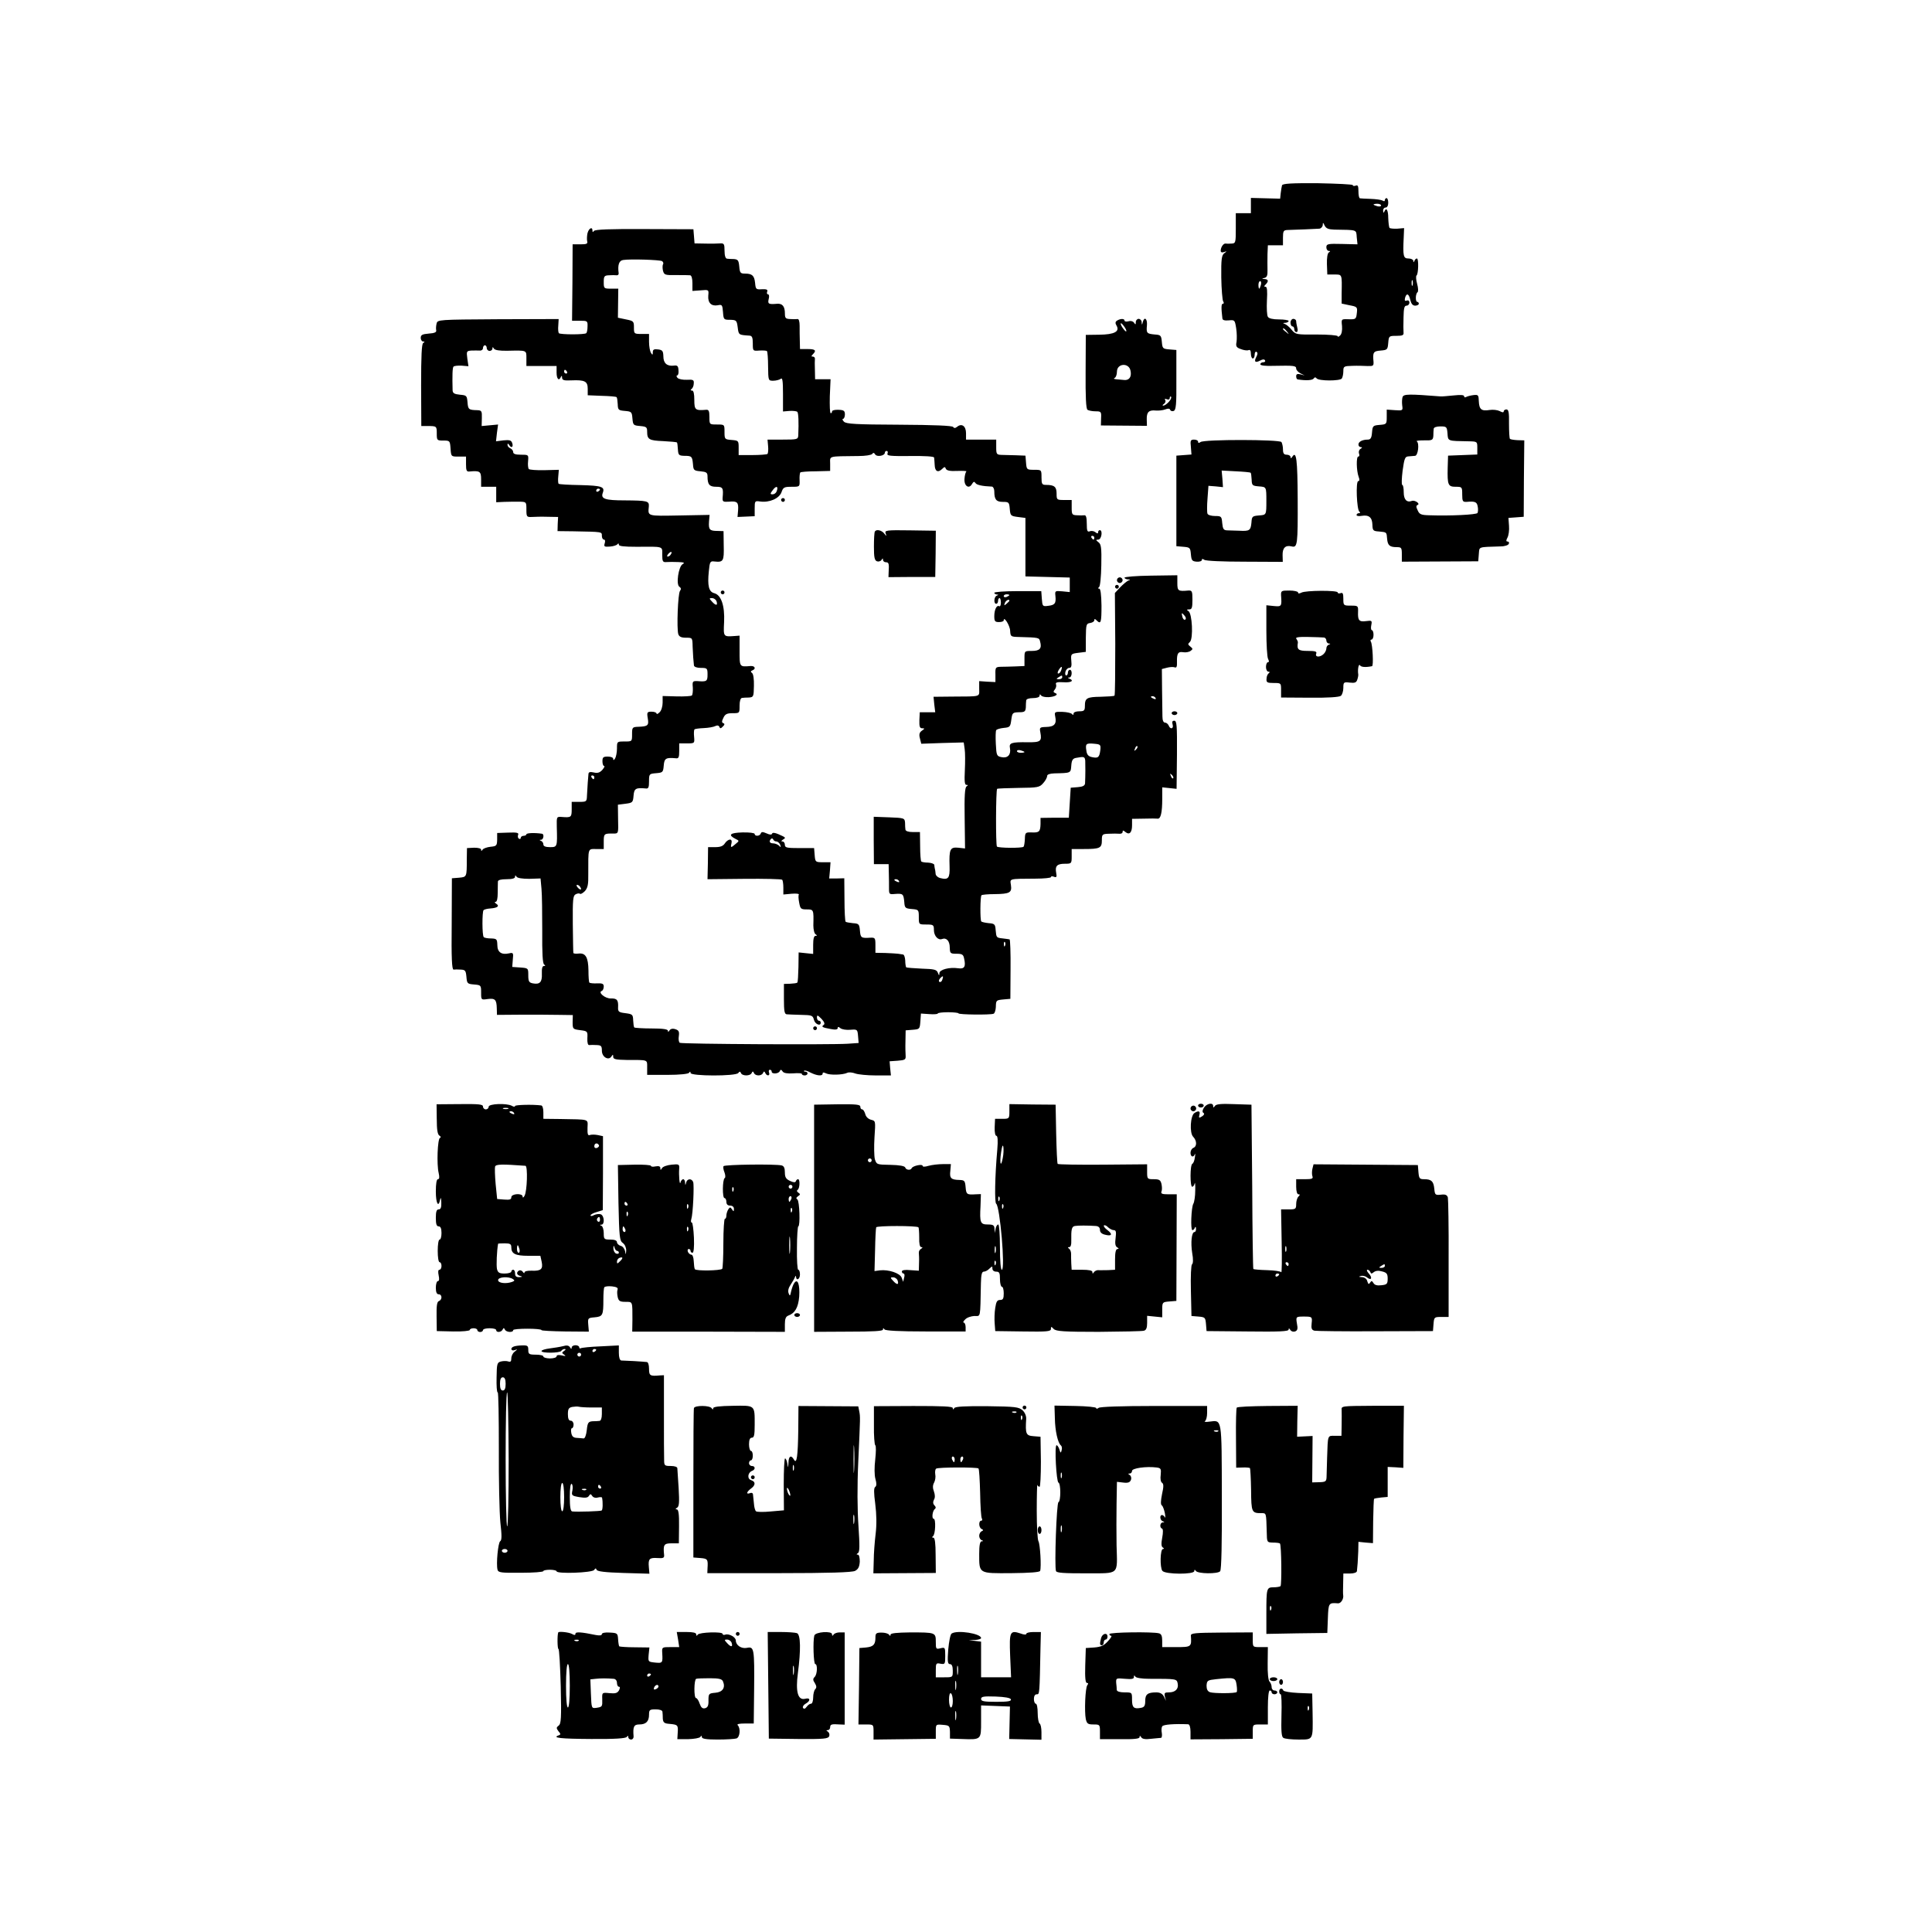<?xml version="1.0" encoding="UTF-8" standalone="yes"?>
<svg version="1.0" xmlns="http://www.w3.org/2000/svg" width="1024" height="1024" viewBox="0 0 1024 1024" preserveAspectRatio="xMidYMid meet">
  <g transform="translate(0,1024) scale(0.1,-0.1)" fill="#000000" stroke="none">
    <path d="M6795 9258 c-2 -7 -5 -26 -7 -42 l-3 -29 -77 2 -78 2 0 -40 0 -41
-40 0 -40 0 0 -80 c0 -76 -1 -80 -22 -81 -13 -1 -27 -1 -32 0 -11 2 -26 -19
-26 -38 0 -8 6 -11 18 -7 16 6 16 5 0 -7 -13 -11 -16 -31 -15 -127 1 -63 6
-121 10 -127 5 -7 4 -13 -2 -13 -8 0 -9 -20 -2 -78 1 -9 12 -12 34 -10 31 3
32 2 39 -42 4 -25 4 -57 2 -72 -5 -23 -1 -30 22 -38 15 -6 33 -9 41 -6 9 4 13
-3 13 -19 0 -14 5 -25 10 -25 6 0 10 9 10 21 0 11 5 17 10 14 7 -4 6 -13 -1
-26 -14 -26 -6 -34 20 -20 13 7 22 8 26 1 3 -5 -1 -10 -9 -10 -9 0 -16 -5 -16
-11 0 -6 27 -10 73 -8 103 2 117 1 117 -14 0 -8 10 -19 23 -26 l22 -11 -22 6
c-17 4 -23 1 -23 -10 0 -9 3 -16 8 -17 45 -7 78 -5 85 5 5 7 9 8 15 1 10 -15
125 -15 134 -1 4 6 8 23 8 39 0 25 3 27 48 28 26 1 62 0 80 -1 30 -1 33 1 32
22 -5 51 -1 57 38 60 35 3 37 5 40 41 3 36 4 37 43 37 32 0 40 3 38 18 -1 9
-1 45 0 80 1 48 4 62 16 62 8 0 15 7 15 16 0 10 -6 14 -14 11 -10 -4 -12 0 -9
14 8 28 20 23 28 -11 5 -21 13 -30 26 -30 10 0 19 5 19 10 0 6 -4 10 -8 10
-11 0 -10 43 1 51 5 3 4 24 -2 45 -6 21 -7 41 -3 44 10 7 12 90 2 90 -5 0 -11
-6 -13 -12 -4 -10 -6 -10 -6 0 -1 6 -12 12 -26 12 -27 0 -30 12 -25 113 l2 48
-36 -3 c-19 -1 -38 1 -41 4 -3 3 -6 26 -7 52 0 44 -11 60 -21 34 -3 -8 -6 -6
-6 5 -1 9 5 17 13 17 8 0 14 10 14 25 0 14 -4 25 -9 25 -5 0 -9 -5 -9 -11 0
-6 -5 -7 -12 -2 -7 4 -35 8 -63 9 -27 1 -53 2 -57 3 -5 1 -8 17 -8 37 0 28 -3
35 -15 30 -8 -3 -15 -2 -15 3 0 4 -83 8 -185 10 -143 1 -186 -2 -190 -11z
m525 -107 c0 -5 -9 -7 -20 -4 -11 3 -20 7 -20 9 0 2 9 4 20 4 11 0 20 -4 20
-9z m-247 -128 c122 -2 115 1 118 -40 l4 -38 -82 2 c-76 2 -83 0 -83 -18 0
-10 6 -19 13 -19 9 0 9 -2 0 -8 -7 -4 -11 -29 -10 -62 l2 -55 38 0 c41 0 40 4
38 -102 l0 -52 42 -9 c39 -7 42 -10 39 -37 -4 -38 -5 -38 -47 -37 -36 1 -36 1
-32 -36 2 -23 -2 -43 -10 -50 -7 -7 -13 -9 -13 -4 0 5 -50 9 -111 9 -108 -1
-112 0 -133 25 -11 14 -28 28 -36 31 -12 4 -11 6 3 6 9 1 17 5 17 10 0 4 -23
8 -51 8 -32 0 -54 5 -59 14 -5 7 -7 46 -5 86 3 51 1 73 -7 73 -9 0 -9 3 0 12
17 17 15 28 -5 29 -17 1 -17 2 -1 6 13 3 17 14 16 41 -1 20 0 58 0 85 l2 47
40 0 40 0 0 40 c0 35 3 40 23 41 49 1 153 6 170 7 9 1 17 10 18 20 0 14 2 14
10 -4 8 -15 20 -20 52 -21z m414 -295 c-3 -7 -5 -2 -5 12 0 14 2 19 5 13 2 -7
2 -19 0 -25z m-804 2 c-3 -11 -7 -20 -9 -20 -2 0 -4 9 -4 20 0 11 4 20 9 20 5
0 7 -9 4 -20z m138 -247 c13 -16 12 -17 -3 -4 -10 7 -18 15 -18 17 0 8 8 3 21
-13z"/>
    <path d="M6840 8530 c0 -11 5 -20 10 -20 6 0 10 -7 10 -15 0 -8 5 -15 11 -15
7 0 9 9 5 23 -3 12 -6 28 -6 35 0 6 -7 12 -15 12 -8 0 -15 -9 -15 -20z"/>
    <path d="M3114 9005 c-3 -14 -4 -33 -2 -43 4 -14 -2 -17 -36 -17 l-41 0 -1
-202 -2 -203 42 0 c39 0 41 -1 40 -30 0 -17 -3 -33 -7 -36 -8 -8 -136 -8 -145
0 -3 4 -5 22 -3 41 l2 34 -321 -1 c-317 -2 -321 -2 -326 -23 -3 -12 -4 -28 -2
-36 2 -10 -9 -15 -39 -17 -35 -3 -43 -7 -43 -23 0 -10 6 -19 13 -19 9 0 9 -2
0 -8 -8 -5 -11 -68 -11 -224 l1 -216 31 0 c50 0 51 0 51 -39 0 -37 1 -38 35
-38 34 0 35 -1 38 -42 3 -43 3 -43 43 -43 l39 0 0 -41 c0 -32 3 -40 18 -38 55
5 62 1 62 -41 l0 -40 40 0 40 0 0 -41 0 -41 43 2 c23 1 59 1 80 1 37 -1 37 -1
37 -42 0 -38 2 -40 28 -39 15 1 52 2 83 1 l57 -1 -2 -37 -1 -38 85 -1 c154 -3
150 -2 150 -24 0 -11 5 -20 11 -20 6 0 8 -8 4 -20 -5 -17 -2 -19 27 -17 18 1
36 7 40 12 5 6 8 6 8 -2 0 -8 28 -11 93 -11 147 1 137 4 137 -42 0 -36 3 -41
23 -39 12 1 40 1 62 0 31 -1 36 -4 23 -11 -22 -13 -36 -109 -17 -120 9 -6 10
-13 3 -22 -11 -14 -18 -199 -9 -229 5 -14 16 -19 41 -19 34 0 34 0 35 -47 2
-46 4 -74 7 -100 1 -8 17 -13 37 -13 33 0 35 -2 35 -35 0 -36 -4 -39 -53 -35
-26 1 -28 -1 -25 -34 1 -19 -1 -38 -5 -42 -4 -4 -40 -6 -81 -5 l-74 2 0 -35
c0 -20 -7 -43 -16 -51 -9 -9 -16 -12 -16 -7 0 5 -12 10 -26 10 -24 0 -26 -3
-21 -34 7 -39 1 -44 -48 -46 -34 -1 -35 -3 -35 -40 0 -38 0 -38 -40 -38 -40 0
-40 0 -40 -37 0 -21 -5 -45 -10 -53 -6 -10 -10 -11 -10 -2 0 7 -12 12 -29 12
-24 0 -28 -4 -28 -25 0 -14 4 -25 9 -25 5 0 0 -9 -10 -21 -14 -15 -26 -18 -46
-13 -18 4 -26 2 -27 -7 -2 -17 -6 -74 -8 -116 -1 -32 -3 -33 -41 -33 l-40 0 0
-40 c0 -42 -3 -44 -53 -40 -27 2 -27 1 -26 -52 3 -107 3 -108 -36 -108 -24 0
-35 5 -35 14 0 8 -6 17 -12 19 -10 4 -10 6 0 6 13 1 17 30 5 32 -40 6 -83 4
-83 -3 0 -4 -7 -8 -15 -8 -8 0 -15 -5 -15 -11 0 -5 -4 -8 -10 -4 -5 3 -7 12
-4 20 5 11 -5 14 -53 12 l-58 -2 0 -35 c-1 -32 -3 -35 -35 -38 -19 -2 -38 -9
-42 -15 -6 -9 -8 -9 -8 0 0 6 -15 10 -37 10 l-38 -2 -1 -60 c0 -94 0 -93 -41
-97 l-38 -3 -1 -243 c-2 -177 1 -242 10 -241 6 1 23 1 38 0 24 -1 27 -6 30
-38 3 -36 5 -38 41 -41 36 -3 37 -4 37 -43 0 -39 0 -39 35 -34 39 5 47 -3 48
-50 l1 -34 130 1 c72 0 163 0 201 -1 l71 -1 -1 -37 c0 -37 1 -38 40 -43 39 -5
40 -6 38 -43 -1 -24 3 -37 10 -36 7 1 24 1 40 0 23 -1 27 -5 27 -30 0 -34 36
-54 51 -30 7 11 9 11 9 -2 0 -13 13 -16 73 -17 114 0 107 3 107 -40 l0 -39
108 0 c65 0 110 5 114 11 5 8 8 7 8 -1 0 -17 241 -18 253 0 7 9 10 9 14 0 6
-17 50 -17 57 0 5 10 7 10 12 0 7 -17 41 -17 48 0 5 10 7 10 12 0 8 -18 27
-16 20 2 -3 8 -1 15 4 15 6 0 10 -4 10 -10 0 -14 37 -12 43 3 4 9 8 9 15 -2 6
-9 25 -12 56 -10 25 2 46 1 46 -3 0 -5 7 -8 15 -8 8 0 15 5 15 10 0 6 -5 10
-12 10 -6 0 -9 2 -6 5 3 3 18 -1 34 -10 34 -17 64 -20 64 -5 0 7 6 7 18 1 19
-10 88 -9 113 3 8 4 28 2 43 -4 15 -5 63 -10 107 -10 l81 0 -4 38 -3 37 43 3
c38 3 43 6 42 25 -1 12 -2 48 -1 79 l1 57 38 3 c36 3 37 4 40 44 l3 42 45 -3
c24 -2 44 0 44 3 0 4 25 7 55 7 30 0 55 -3 55 -6 0 -7 169 -9 186 -2 6 2 11
18 12 35 1 37 1 37 43 41 l34 3 1 157 c1 86 -2 158 -5 158 -3 1 -19 3 -35 5
-36 4 -35 4 -39 45 -2 30 -6 34 -36 36 -19 2 -37 6 -40 9 -7 7 -6 133 1 139 3
3 34 6 70 6 80 1 92 8 86 48 -5 35 -14 33 130 34 45 0 82 4 82 8 0 5 7 6 16 2
14 -5 16 -1 12 20 -7 37 4 49 46 49 35 0 36 1 36 39 l0 39 64 0 c86 0 96 5 96
46 0 32 2 34 38 35 20 1 45 1 55 0 9 -1 17 3 17 10 0 9 3 9 15 -1 21 -17 35
-3 35 36 l0 34 63 1 c34 1 67 1 73 0 16 -2 24 33 24 105 l0 61 38 -4 38 -4 2
181 c1 156 -1 180 -14 180 -11 0 -13 -6 -9 -20 7 -23 -13 -28 -21 -5 -4 8 -12
15 -19 15 -9 0 -14 12 -14 33 0 17 -1 81 -2 142 l-1 109 27 7 c15 4 33 5 41 2
10 -4 13 4 12 29 -1 45 6 56 34 51 13 -2 30 1 38 7 13 9 13 12 -1 23 -14 11
-14 14 -2 25 18 18 12 150 -8 163 -11 7 -10 9 4 9 14 0 17 9 17 51 0 46 -2 50
-22 49 -54 -5 -58 -2 -58 40 l0 41 -140 -2 c-77 -1 -140 -6 -140 -11 0 -4 8
-8 18 -9 14 0 14 -2 2 -6 -8 -4 -28 -20 -43 -36 l-28 -30 2 -269 c0 -148 -1
-272 -4 -275 -3 -3 -36 -5 -74 -6 -73 -1 -83 -7 -83 -49 0 -24 -4 -28 -30 -28
-17 0 -30 -5 -30 -12 0 -8 -3 -9 -8 -3 -4 6 -27 11 -51 12 -42 1 -43 0 -38
-26 8 -38 -5 -53 -48 -54 -35 -1 -36 -3 -31 -29 9 -47 1 -53 -67 -52 -87 1
-100 -3 -94 -32 6 -34 -12 -54 -45 -47 -25 5 -27 9 -30 70 -2 36 -1 69 2 73 3
5 21 10 40 12 33 3 35 6 40 43 5 37 7 39 40 40 30 0 35 3 37 25 0 14 1 31 2
38 1 7 15 12 36 12 21 0 35 5 35 13 0 8 2 9 8 1 4 -6 22 -10 40 -9 35 2 55 15
34 22 -10 4 -10 8 -1 19 6 7 9 20 6 27 -4 10 6 13 39 11 41 -3 59 8 32 19 -10
4 -10 6 0 6 14 1 17 41 2 41 -5 0 -10 -7 -10 -15 0 -8 -4 -15 -9 -15 -5 0 -7
9 -4 20 3 11 12 20 20 20 11 0 14 10 11 38 -3 36 -2 37 37 42 l40 5 0 75 c1
70 2 75 23 78 12 2 22 8 22 15 0 8 3 8 12 -1 23 -23 26 -12 26 78 -1 59 -5 90
-12 90 -7 0 -8 3 -1 8 6 4 11 56 12 116 2 93 -1 112 -15 122 -15 12 -15 13 -1
14 17 0 25 50 8 50 -5 0 -9 -5 -9 -11 0 -8 -4 -8 -14 0 -7 6 -21 9 -30 5 -13
-5 -16 2 -16 40 0 32 -4 46 -12 45 -7 -1 -25 -1 -40 0 -26 1 -28 4 -28 41 l0
40 -40 0 c-39 0 -40 1 -40 34 0 36 -12 46 -56 46 -21 0 -24 4 -24 40 0 40 0
40 -39 40 -39 0 -40 1 -43 38 l-3 37 -50 2 c-27 1 -62 2 -77 2 -26 1 -28 4
-28 41 l0 40 -80 0 -80 0 0 34 c0 38 -23 54 -47 34 -10 -8 -17 -8 -21 -1 -5 7
-101 11 -286 12 -230 1 -281 4 -293 16 -8 8 -10 15 -5 15 5 0 10 11 10 23 0
20 -6 24 -34 25 -19 1 -34 -3 -34 -8 0 -6 -3 -10 -7 -10 -5 0 -6 40 -5 90 l4
90 -41 0 -41 0 -1 48 c-1 26 -1 53 0 60 1 6 -4 12 -11 12 -9 0 -9 3 0 12 21
21 13 28 -28 28 l-40 0 -1 43 c-1 23 -1 59 -1 80 0 23 -4 37 -11 36 -7 -1 -24
-1 -39 0 -24 1 -28 5 -28 29 0 38 -13 54 -41 52 -46 -4 -51 -1 -45 25 4 14 2
25 -3 25 -6 0 -8 6 -5 14 4 11 -2 14 -28 13 -31 -2 -33 0 -36 33 -4 39 -15 50
-54 50 -24 0 -27 4 -30 38 -3 32 -7 37 -28 39 -14 0 -31 1 -37 2 -8 1 -13 16
-13 42 0 36 -3 40 -22 39 -13 -1 -49 -2 -80 -1 l-57 1 -3 38 -3 37 -260 1
c-182 1 -262 -2 -267 -10 -6 -8 -8 -7 -8 2 0 22 -19 13 -26 -13z m395 -149 c6
-4 9 -12 5 -17 -3 -6 -3 -21 0 -34 6 -22 11 -24 69 -23 34 0 68 0 75 -1 7 -1
12 -16 12 -42 l0 -41 43 3 c44 4 44 4 41 -28 -3 -38 16 -57 50 -51 23 5 25 2
28 -36 3 -40 4 -41 38 -41 33 -1 35 -3 40 -40 5 -41 5 -40 63 -44 13 -1 17
-10 17 -41 0 -40 0 -41 35 -38 19 1 37 0 40 -3 3 -3 6 -40 6 -81 1 -75 1 -76
27 -76 15 0 33 5 40 10 9 8 12 -9 12 -81 l0 -92 35 3 c19 1 37 -1 41 -5 6 -6
8 -55 5 -124 -1 -22 -5 -23 -82 -23 l-81 0 3 -34 c2 -19 0 -38 -3 -42 -4 -3
-40 -6 -80 -6 l-73 0 0 39 c0 37 -1 38 -37 41 -37 3 -38 4 -38 43 0 39 0 39
-40 39 -40 0 -40 0 -40 40 0 32 -4 39 -17 38 -58 -5 -63 -1 -63 52 0 33 -4 50
-12 50 -9 0 -9 3 -3 8 6 4 12 17 12 29 2 19 -3 22 -36 20 -21 -1 -43 3 -50 10
-6 7 -7 13 -2 13 5 0 9 12 7 28 -1 22 -6 27 -25 24 -36 -4 -55 13 -55 49 -1
29 -5 34 -28 37 -22 3 -28 -1 -28 -15 0 -15 -2 -16 -10 -3 -5 8 -10 34 -10 58
l0 42 -40 0 c-39 0 -40 1 -40 34 0 33 -2 35 -42 43 l-43 9 1 77 1 77 -38 0
c-38 0 -39 1 -39 35 0 31 3 35 28 36 15 1 33 1 40 0 7 -1 12 4 11 11 -6 44 2
67 24 70 37 6 194 1 206 -6z m-929 -461 c0 -8 7 -15 15 -15 8 0 15 6 15 13 0
9 2 9 8 -1 6 -8 30 -12 73 -11 103 2 99 4 99 -41 l0 -40 80 0 80 0 0 -35 c0
-34 13 -47 23 -22 4 7 6 6 6 -5 1 -13 10 -16 50 -14 71 3 86 -5 86 -45 l0 -34
74 -3 c41 -1 77 -4 79 -7 3 -3 5 -19 6 -37 1 -31 4 -33 38 -36 35 -3 37 -5 40
-40 3 -35 5 -37 41 -40 33 -3 37 -6 37 -30 0 -41 10 -47 85 -50 38 -2 71 -5
73 -7 2 -2 4 -18 5 -37 2 -30 5 -33 34 -34 40 0 42 -3 46 -45 2 -31 5 -34 40
-37 31 -3 37 -7 37 -27 0 -43 10 -55 46 -55 35 0 39 -6 34 -58 -1 -21 2 -23
34 -21 44 4 51 -3 48 -46 l-3 -35 46 2 45 2 0 41 c0 40 1 41 29 37 49 -7 101
16 113 49 9 26 14 29 54 29 43 0 43 0 42 35 -1 19 1 38 4 41 3 3 40 6 82 6
l76 2 0 38 c0 43 -15 39 150 41 36 0 68 5 73 11 5 8 10 7 16 -3 9 -14 51 -7
51 10 0 5 4 9 10 9 5 0 7 -6 4 -14 -5 -12 14 -14 120 -13 78 1 126 -2 127 -8
1 -5 2 -23 3 -39 1 -34 17 -43 39 -22 13 13 16 13 20 2 4 -10 22 -14 61 -12
31 1 52 0 48 -3 -4 -3 -9 -21 -10 -39 -3 -38 24 -56 40 -27 8 13 12 14 18 5 6
-10 35 -17 88 -19 6 -1 12 -12 12 -25 0 -43 10 -56 45 -56 32 0 34 -2 37 -37
3 -36 5 -38 43 -43 l40 -5 0 -155 0 -155 118 -3 117 -3 0 -38 0 -39 -40 4
c-38 3 -39 3 -36 -25 4 -39 -3 -48 -39 -52 -29 -4 -30 -2 -33 37 l-3 41 -125
0 c-68 0 -124 -4 -124 -9 0 -4 6 -8 13 -9 10 0 10 -2 0 -6 -15 -6 -17 -43 -3
-43 6 0 10 7 10 15 0 8 3 15 8 15 4 0 7 -11 7 -24 0 -13 -4 -22 -9 -19 -13 8
-26 -18 -26 -53 0 -27 4 -31 25 -31 14 0 25 4 25 9 0 25 33 -27 34 -55 2 -31
3 -32 46 -33 108 -3 108 -3 113 -25 10 -36 -2 -49 -44 -49 -39 0 -39 0 -39
-40 l0 -40 -47 -2 c-27 -1 -61 -2 -78 -2 -28 -1 -30 -3 -29 -41 l0 -40 -43 2
-43 3 0 -40 c0 -45 14 -41 -144 -42 l-98 -1 4 -41 5 -41 -41 0 -41 0 -2 -42
c-1 -34 2 -43 15 -43 14 0 14 -2 -2 -13 -13 -9 -16 -20 -10 -41 l7 -28 112 4
113 3 5 -35 c3 -19 3 -70 1 -112 -3 -58 -1 -78 8 -78 10 0 10 -2 1 -8 -9 -6
-12 -52 -10 -168 l2 -161 -36 4 c-43 4 -49 -7 -46 -99 2 -62 -6 -73 -49 -62
-13 3 -25 14 -25 23 -1 9 -2 21 -4 26 -1 6 -3 15 -3 21 -1 6 -16 11 -33 12
-17 0 -33 3 -36 6 -3 3 -6 39 -6 80 l-1 76 -38 0 c-23 0 -38 5 -39 13 -1 6 -2
23 -2 37 -2 24 -5 25 -84 28 l-82 3 0 -125 1 -126 39 0 39 0 1 -47 c1 -27 1
-63 1 -81 0 -32 1 -33 33 -30 41 3 44 0 48 -43 2 -31 5 -34 40 -37 36 -3 37
-4 37 -43 0 -39 0 -39 40 -39 37 0 40 -2 40 -29 0 -31 22 -56 43 -48 23 9 41
-10 41 -45 1 -31 3 -33 36 -33 29 0 36 -4 40 -25 10 -43 2 -57 -31 -52 -47 7
-99 -7 -100 -26 0 -14 -2 -14 -8 2 -6 17 -19 20 -85 22 -43 2 -80 5 -83 7 -2
3 -5 19 -5 36 -1 17 -6 32 -12 32 -6 1 -18 3 -26 4 -8 1 -39 3 -67 4 l-53 1 0
41 c0 38 -2 40 -27 39 -48 -3 -52 -1 -55 37 -3 35 -6 38 -37 40 -19 2 -37 5
-39 8 -3 3 -6 56 -6 118 l-1 112 -40 -1 -40 0 4 43 3 43 -40 0 c-40 0 -41 1
-44 38 l-3 37 -78 0 c-67 0 -77 2 -77 18 0 9 -6 17 -12 17 -9 0 -8 3 2 10 17
10 16 11 -25 29 -19 8 -31 9 -33 2 -2 -6 -12 -6 -29 2 -21 9 -27 9 -31 -1 -4
-14 -32 -16 -32 -2 0 5 -28 9 -65 8 -66 -2 -78 -13 -37 -34 21 -10 21 -11 1
-27 -25 -22 -28 -21 -22 3 3 13 0 20 -8 20 -8 0 -20 -9 -27 -20 -9 -14 -23
-20 -51 -20 l-38 0 -1 -85 -2 -85 195 2 c107 1 198 -1 201 -5 3 -3 6 -22 6
-42 l0 -36 44 4 c24 2 41 0 38 -5 -3 -4 -2 -23 2 -43 6 -32 9 -35 40 -35 37 0
37 -1 35 -85 0 -21 5 -43 12 -47 9 -6 9 -8 0 -8 -9 0 -13 -16 -13 -48 l0 -48
-39 4 -38 4 -1 -77 c-1 -43 -3 -80 -6 -83 -3 -3 -20 -5 -38 -6 l-33 -1 0 -80
c0 -64 3 -80 15 -81 8 -1 43 -2 76 -3 57 -1 62 -3 68 -26 6 -24 36 -36 36 -15
0 6 -4 10 -10 10 -5 0 -10 8 -10 17 0 15 4 13 24 -7 15 -16 19 -27 12 -32 -15
-10 -7 -14 37 -22 25 -5 37 -3 37 5 0 8 4 8 15 -1 8 -6 31 -10 52 -8 37 3 38
2 41 -34 l3 -36 -58 -4 c-89 -6 -879 -2 -890 5 -5 3 -8 19 -5 36 3 23 0 30
-18 36 -15 5 -26 2 -31 -6 -6 -9 -9 -10 -9 -2 0 8 -27 12 -86 12 -48 0 -89 3
-92 5 -3 3 -5 20 -6 38 -1 31 -4 33 -41 38 -35 4 -40 8 -39 30 2 39 -5 49 -38
48 -31 -1 -71 33 -48 40 5 2 10 12 10 23 0 15 -7 18 -35 17 -19 -1 -38 1 -41
4 -3 3 -5 32 -5 64 -1 70 -15 94 -52 90 -15 -2 -27 0 -28 3 -1 3 -2 73 -3 154
-1 129 1 150 15 157 9 5 19 6 23 3 3 -4 15 3 26 14 15 17 19 35 18 89 0 143
-3 134 42 134 l40 0 0 40 c0 41 2 43 51 42 27 0 27 0 25 76 l-1 77 40 5 c38 5
40 7 43 43 3 38 12 43 65 38 14 -2 17 6 17 38 0 39 1 40 38 43 35 3 37 5 40
41 3 38 12 43 65 38 14 -2 17 6 17 38 l0 41 41 0 c40 0 41 0 38 34 -2 19 -1
37 2 40 2 3 25 6 49 7 25 1 53 6 62 11 10 5 18 3 21 -5 3 -9 8 -9 18 2 10 9
11 15 3 18 -9 3 -9 10 0 28 9 20 19 25 49 25 37 0 37 0 37 40 0 25 5 40 13 41
6 1 23 2 37 2 24 2 25 5 26 62 1 34 -3 64 -10 68 -8 6 -8 10 2 14 21 8 13 25
-10 23 -59 -5 -58 -6 -58 81 l0 80 -27 -2 c-59 -4 -59 -5 -55 74 4 86 -15 143
-52 153 -29 7 -37 39 -29 116 5 51 7 55 30 52 47 -5 51 2 49 84 l-1 77 -32 1
c-42 0 -48 7 -45 50 l3 35 -161 -3 c-172 -3 -166 -5 -161 48 2 29 -7 31 -128
32 -104 0 -128 8 -116 40 12 32 -5 38 -118 41 -61 1 -114 4 -116 7 -3 3 -4 21
-2 39 l3 35 -76 -2 c-42 -1 -79 2 -83 6 -4 4 -6 23 -4 42 3 34 2 34 -38 34
-28 0 -41 4 -41 14 0 8 -7 16 -15 20 -8 3 -15 11 -15 18 0 9 3 9 10 -2 11 -18
23 -8 14 14 -5 13 -15 15 -46 12 l-39 -5 5 45 6 44 -43 -4 -44 -4 1 42 c1 37
-1 41 -24 42 -46 1 -49 4 -52 42 -3 35 -5 37 -40 40 -30 3 -38 8 -39 23 -2 77
-1 121 5 126 4 4 23 6 43 5 l36 -3 -6 41 c-5 38 -4 40 21 42 15 0 35 1 45 0 9
-1 17 5 17 13 0 8 5 15 10 15 6 0 10 -7 10 -15z m425 -125 c3 -5 1 -10 -4 -10
-6 0 -11 5 -11 10 0 6 2 10 4 10 3 0 8 -4 11 -10z m1111 -635 c-3 -8 -12 -15
-21 -15 -14 0 -14 3 2 24 18 24 30 18 19 -9z m-936 11 c0 -3 -4 -8 -10 -11 -5
-3 -10 -1 -10 4 0 6 5 11 10 11 6 0 10 -2 10 -4z m2620 -256 c0 -5 -2 -10 -4
-10 -3 0 -8 5 -11 10 -3 6 -1 10 4 10 6 0 11 -4 11 -10z m-2245 -89 c-3 -6
-11 -11 -16 -11 -5 0 -4 6 3 14 14 16 24 13 13 -3z m1795 -215 c0 -2 -7 -6
-15 -10 -8 -3 -15 -1 -15 4 0 6 7 10 15 10 8 0 15 -2 15 -4z m-1553 -31 c9
-25 -2 -27 -22 -5 -17 18 -17 20 -1 20 9 0 19 -7 23 -15z m1553 1 c0 -2 -7 -9
-15 -16 -13 -11 -14 -10 -9 4 5 14 24 23 24 12z m929 -80 c7 -8 8 -17 3 -20
-6 -3 -12 3 -15 14 -6 24 -4 25 12 6z m-655 -290 c-3 -9 -10 -16 -15 -16 -5 0
-4 9 3 20 14 22 21 20 12 -4z m6 -36 c0 -5 -8 -10 -17 -10 -15 0 -16 2 -3 10
19 12 20 12 20 0z m495 -110 c3 -6 -1 -7 -9 -4 -18 7 -21 14 -7 14 6 0 13 -4
16 -10z m-293 -275 c-5 -39 -11 -45 -44 -38 -19 4 -27 12 -30 34 -6 37 -2 41
42 37 32 -3 35 -5 32 -33z m189 2 c-10 -9 -11 -8 -5 6 3 10 9 15 12 12 3 -3 0
-11 -7 -18z m-591 -13 c0 -2 -9 -4 -20 -4 -11 0 -20 4 -20 9 0 5 9 7 20 4 11
-3 20 -7 20 -9z m322 -46 c1 -21 1 -78 -1 -120 -1 -12 -12 -18 -38 -20 l-38
-3 -5 -79 -5 -80 -75 0 -75 -1 0 -32 c-1 -41 -7 -47 -48 -45 -32 1 -34 -1 -35
-35 -1 -20 -4 -38 -7 -41 -8 -8 -133 -7 -141 1 -7 7 -6 298 1 306 2 2 53 4
114 5 102 1 111 3 130 25 12 13 21 30 21 38 0 8 13 13 38 14 89 2 87 1 90 41
2 29 8 38 25 41 42 8 47 7 49 -15z m466 -93 c-3 -3 -9 2 -12 12 -6 14 -5 15 5
6 7 -7 10 -15 7 -18z m-3068 5 c0 -5 -2 -10 -4 -10 -3 0 -8 5 -11 10 -3 6 -1
10 4 10 6 0 11 -4 11 -10z m965 -340 c7 0 16 -8 20 -17 5 -15 4 -16 -6 -5 -7
6 -21 12 -31 12 -19 0 -24 11 -11 24 4 4 9 2 11 -3 2 -6 10 -11 17 -11z
m-1310 -198 l60 2 5 -55 c3 -31 4 -132 4 -225 -1 -115 2 -171 10 -176 8 -6 7
-8 -1 -8 -9 0 -12 -14 -11 -41 2 -45 -11 -58 -48 -51 -20 4 -24 10 -24 43 0
37 0 38 -42 41 l-43 3 3 39 c4 36 2 38 -20 33 -40 -9 -62 6 -62 44 -1 31 -3
34 -33 35 -18 0 -35 3 -39 7 -9 8 -9 135 -1 143 4 4 20 8 37 9 38 3 49 13 30
25 -9 6 -10 10 -3 10 7 0 11 18 11 48 0 26 1 53 1 60 1 8 17 12 46 12 29 0 45
4 45 13 0 9 2 9 8 0 5 -7 30 -11 67 -11z m1960 -12 c3 -6 -1 -7 -9 -4 -18 7
-21 14 -7 14 6 0 13 -4 16 -10z m-1690 -31 c11 -16 1 -19 -13 -3 -7 8 -8 14
-3 14 5 0 13 -5 16 -11z m2252 -311 c-3 -8 -6 -5 -6 6 -1 11 2 17 5 13 3 -3 4
-12 1 -19z m-333 -182 c-3 -9 -10 -13 -15 -10 -5 3 -3 11 4 19 15 16 19 13 11
-9z"/>
    <path d="M4140 7590 c0 -5 5 -10 10 -10 6 0 10 5 10 10 0 6 -4 10 -10 10 -5 0
-10 -4 -10 -10z"/>
    <path d="M4637 7423 c-3 -5 -5 -40 -5 -80 0 -56 3 -73 16 -78 8 -3 19 0 24 7
6 10 8 10 8 1 0 -7 7 -13 15 -13 16 0 18 -8 15 -52 l-1 -27 124 1 124 0 2 123
1 122 -136 2 c-127 2 -136 0 -130 -16 6 -17 5 -17 -8 0 -14 17 -41 23 -49 10z"/>
    <path d="M3820 7100 c0 -5 5 -10 10 -10 6 0 10 5 10 10 0 6 -4 10 -10 10 -5 0
-10 -4 -10 -10z"/>
    <path d="M4310 4790 c0 -5 5 -10 10 -10 6 0 10 5 10 10 0 6 -4 10 -10 10 -5 0
-10 -4 -10 -10z"/>
    <path d="M5921 8541 c-10 -6 -11 -14 -3 -27 18 -31 -11 -47 -91 -48 l-72 -1
-1 -195 c-1 -132 2 -197 10 -202 6 -4 25 -8 42 -8 30 0 32 -2 30 -37 l-1 -38
122 -1 122 -1 -1 34 c-1 39 11 51 49 47 14 -1 36 1 49 6 15 6 24 5 26 -2 3 -7
11 -9 19 -6 12 5 15 34 14 164 l0 159 -37 3 c-35 3 -37 5 -40 40 -3 34 -6 37
-37 39 -43 4 -46 7 -42 49 3 35 -14 48 -22 17 -4 -17 -5 -17 -6 0 0 9 -8 17
-16 17 -8 0 -15 -8 -15 -17 0 -14 -2 -15 -9 -4 -5 8 -18 12 -30 8 -12 -3 -21
-1 -21 4 0 11 -21 11 -39 0z m49 -55 c0 -6 -7 -1 -15 10 -8 10 -15 23 -15 28
0 6 7 1 15 -10 8 -10 15 -23 15 -28z m22 -211 c7 -32 -7 -52 -34 -49 -13 1
-32 3 -43 4 -11 1 -14 4 -7 7 6 2 12 17 12 33 0 45 64 49 72 5z m203 -165
c-10 -11 -23 -20 -29 -20 -6 0 -5 4 3 9 7 5 11 14 7 20 -5 7 -1 9 8 5 10 -4
16 -1 16 7 0 7 3 9 7 6 3 -4 -2 -16 -12 -27z"/>
    <path d="M7434 8136 c-3 -9 -4 -29 -2 -45 4 -27 3 -28 -39 -25 l-43 3 0 -39
c0 -38 -1 -39 -37 -42 -36 -3 -38 -5 -41 -40 -2 -29 -8 -38 -22 -38 -29 0 -50
-11 -50 -26 0 -8 6 -14 13 -14 8 0 8 -3 -2 -9 -8 -5 -11 -16 -8 -25 4 -9 2
-16 -4 -16 -11 0 -10 -74 2 -107 6 -15 5 -23 -2 -23 -14 0 -8 -152 6 -162 6
-5 5 -8 -2 -8 -7 0 -13 -4 -13 -10 0 -5 12 -7 28 -4 37 6 55 -8 56 -47 1 -31
4 -34 35 -36 42 -4 40 -3 43 -39 3 -34 13 -44 51 -44 25 0 27 -3 27 -39 l0
-38 203 1 202 1 3 38 c4 41 -8 37 116 41 22 0 41 7 43 14 3 6 0 12 -7 12 -8 0
-8 6 0 21 6 11 10 39 8 62 l-3 42 41 3 40 3 1 203 2 202 -35 1 c-20 1 -38 4
-41 7 -3 3 -5 39 -5 81 1 59 -2 75 -14 75 -7 0 -14 -5 -14 -10 0 -7 -7 -7 -21
1 -12 6 -36 9 -54 6 -43 -7 -55 3 -57 46 -1 33 -3 36 -28 33 -15 -2 -32 -6
-39 -10 -6 -4 -11 -2 -11 4 0 7 -19 8 -57 4 -32 -3 -62 -6 -68 -5 -166 13
-195 13 -201 -3z m238 -193 c3 -42 -1 -40 111 -42 47 -1 47 -1 47 -36 l0 -34
-77 -3 -78 -3 -2 -65 c-2 -91 2 -100 43 -100 33 0 34 -1 34 -41 0 -36 3 -40
23 -39 44 4 55 0 59 -24 3 -14 2 -29 -1 -35 -6 -9 -142 -16 -256 -12 -43 1
-52 5 -61 26 -9 18 -9 25 0 29 15 6 -15 27 -31 21 -27 -10 -43 7 -43 46 0 21
-3 39 -8 39 -4 0 -3 34 2 75 9 65 13 75 30 76 12 1 28 2 36 3 16 1 24 67 9 77
-5 3 12 5 38 5 44 -1 48 1 50 24 0 14 1 31 2 38 1 7 15 12 35 12 33 0 35 -2
38 -37z"/>
    <path d="M6312 7870 l3 -39 -40 -3 -40 -3 0 -240 0 -240 37 -3 c35 -3 37 -5
40 -40 3 -32 6 -37 31 -39 15 -1 27 3 27 9 0 7 4 7 13 1 7 -6 98 -10 214 -10
l202 -1 -1 35 c-1 39 15 55 48 47 31 -8 33 9 32 251 -1 209 -7 257 -28 225 -6
-10 -10 -11 -10 -2 0 6 -9 12 -20 12 -15 0 -20 7 -20 28 0 15 -4 32 -8 39 -9
14 -411 15 -429 0 -9 -6 -13 -6 -13 2 0 6 -9 11 -21 11 -19 0 -21 -5 -17 -40z
m317 -136 c2 -2 4 -18 5 -36 1 -31 4 -33 39 -36 39 -3 39 -2 39 -77 0 -75 0
-74 -39 -77 -35 -3 -38 -5 -40 -37 -4 -43 -10 -47 -65 -44 -24 1 -53 2 -65 2
-18 1 -22 8 -25 39 -3 35 -5 37 -38 37 -19 0 -37 5 -40 12 -3 7 -3 43 0 80 l5
68 39 -3 38 -4 -3 44 -4 44 75 -4 c41 -2 77 -5 79 -8z"/>
    <path d="M5920 7165 c0 -8 7 -15 15 -15 8 0 15 7 15 15 0 8 -7 15 -15 15 -8 0
-15 -7 -15 -15z"/>
    <path d="M5910 7130 c0 -5 5 -10 10 -10 6 0 10 5 10 10 0 6 -4 10 -10 10 -5 0
-10 -4 -10 -10z"/>
    <path d="M6790 7083 c4 -57 3 -59 -39 -55 l-39 4 0 -134 c0 -73 4 -141 9 -150
6 -12 6 -18 -1 -18 -5 0 -10 -11 -10 -25 0 -14 6 -25 13 -25 8 0 8 -3 2 -8 -6
-4 -12 -17 -12 -29 -2 -20 3 -23 38 -23 39 0 39 0 39 -39 l0 -38 152 -1 c96
-1 156 3 165 10 7 6 13 25 13 42 0 30 2 32 34 28 27 -3 35 0 40 16 4 11 6 24
5 28 -4 24 2 58 9 48 6 -10 29 -12 64 -5 9 1 3 115 -6 130 -4 6 -2 11 3 11 6
0 11 11 11 25 0 14 -4 25 -9 25 -4 0 -6 12 -3 26 5 25 3 26 -27 22 -37 -5 -45
3 -43 49 1 32 0 33 -38 33 -39 0 -40 1 -40 36 0 28 -3 35 -15 30 -8 -3 -15 -1
-15 4 0 12 -170 11 -192 -1 -12 -6 -18 -6 -18 1 0 5 -21 10 -46 10 -43 0 -45
-1 -44 -27z m228 -222 c6 -1 12 -8 12 -16 0 -8 6 -15 13 -16 10 0 10 -2 0 -6
-7 -2 -13 -11 -13 -20 0 -8 -6 -21 -14 -29 -19 -19 -47 -18 -40 1 5 12 -4 15
-45 15 -50 0 -58 7 -52 44 1 4 -3 13 -8 20 -7 8 10 11 62 10 40 -1 78 -2 85
-3z"/>
    <path d="M6210 6460 c0 -5 7 -10 15 -10 8 0 15 5 15 10 0 6 -7 10 -15 10 -8 0
-15 -4 -15 -10z"/>
    <path d="M2315 4308 c0 -55 4 -81 14 -87 8 -5 9 -10 3 -12 -13 -5 -18 -141 -7
-186 5 -22 4 -33 -4 -33 -7 0 -11 -24 -11 -65 0 -63 14 -89 23 -42 3 13 5 8 6
-15 1 -28 -3 -38 -14 -38 -11 0 -15 -12 -15 -45 0 -33 4 -45 15 -45 10 0 15
-11 15 -35 0 -19 -4 -35 -10 -35 -6 0 -10 -27 -10 -60 0 -33 4 -60 10 -60 6 0
10 -9 10 -20 0 -11 -5 -20 -11 -20 -7 0 -8 -11 -4 -30 4 -19 3 -30 -4 -30 -6
0 -11 -16 -11 -35 0 -24 5 -35 15 -35 19 0 20 -29 1 -36 -10 -4 -13 -25 -12
-82 l1 -77 88 -2 c48 -1 87 3 87 8 0 5 9 9 20 9 11 0 20 -4 20 -10 0 -5 7 -10
15 -10 8 0 15 5 15 10 0 6 16 10 35 10 19 0 35 -4 35 -10 0 -14 27 -12 34 3 5
10 7 10 12 0 7 -15 44 -17 44 -3 0 10 150 10 150 0 0 -3 57 -6 126 -7 l125 -1
-3 36 c-3 36 -2 37 34 40 43 4 46 11 46 94 0 31 2 61 5 65 3 5 21 7 41 5 25
-3 33 -8 29 -18 -3 -8 -2 -25 1 -39 5 -21 12 -25 41 -25 39 0 37 4 37 -96 l-1
-62 405 0 404 -1 0 40 c0 29 5 41 18 46 36 13 53 43 58 101 4 63 -8 98 -26 72
-6 -8 -13 -28 -17 -45 -5 -25 -7 -26 -13 -10 -5 13 -1 29 10 45 9 14 20 32 23
40 3 9 6 10 6 3 2 -24 21 -13 21 12 0 14 -4 25 -9 25 -5 0 -8 52 -7 115 0 63
4 115 7 115 11 0 7 135 -5 143 -8 5 -6 10 4 17 12 8 13 11 1 19 -8 5 -9 11 -3
15 11 7 13 56 2 56 -5 0 -10 -5 -12 -11 -2 -7 -12 -7 -31 2 -21 10 -27 19 -27
45 0 23 -5 34 -17 37 -30 8 -303 5 -308 -4 -3 -4 -1 -19 5 -33 5 -14 6 -28 1
-30 -12 -8 -13 -106 -1 -106 5 0 10 -9 10 -20 0 -13 7 -20 20 -20 12 0 20 -7
20 -17 0 -15 -2 -16 -10 -3 -9 13 -11 13 -20 0 -5 -8 -10 -23 -10 -32 0 -10
-3 -18 -8 -18 -4 0 -8 -58 -8 -130 0 -71 -3 -132 -6 -135 -10 -10 -139 -12
-145 -2 -3 4 -5 24 -6 43 -1 19 -6 34 -13 34 -6 0 -14 7 -18 15 -3 8 -1 15 4
15 6 0 10 -4 10 -10 0 -5 5 -10 10 -10 7 0 10 29 8 80 -2 44 -7 80 -11 80 -5
0 -6 8 -3 18 9 27 16 180 10 197 -8 20 -31 19 -37 -2 -4 -17 -5 -17 -6 0 0 9
-5 17 -10 17 -5 0 -12 -8 -14 -17 -5 -19 -10 37 -7 75 1 21 -2 23 -40 19 -23
-2 -46 -10 -51 -18 -7 -12 -9 -12 -9 0 0 9 -8 12 -25 9 -14 -3 -25 -2 -25 3 0
4 -39 7 -87 6 l-88 -2 3 -200 c4 -183 6 -201 23 -213 11 -8 18 -24 18 -40 -2
-25 -2 -25 -6 -3 -3 13 -13 26 -24 28 -10 3 -19 12 -19 19 0 9 -12 14 -35 14
-33 0 -35 2 -35 34 0 19 -6 37 -12 39 -10 4 -10 6 0 6 18 1 15 48 -4 55 -8 3
-24 1 -35 -4 -10 -6 -19 -7 -19 -2 0 5 15 13 33 18 l32 10 1 196 0 196 -28 6
c-15 3 -34 3 -42 0 -10 -4 -13 5 -12 38 1 49 16 44 -146 47 l-88 1 0 35 c0 21
-5 36 -12 36 -47 6 -138 3 -138 -3 0 -5 -8 -5 -17 1 -29 15 -123 11 -123 -5 0
-8 -7 -14 -15 -14 -8 0 -15 7 -15 15 0 12 -21 14 -123 13 l-123 -1 1 -79z
m378 55 c-7 -2 -19 -2 -25 0 -7 3 -2 5 12 5 14 0 19 -2 13 -5z m32 -23 c3 -6
-1 -7 -9 -4 -18 7 -21 14 -7 14 6 0 13 -4 16 -10z m449 -169 c3 -5 -1 -11 -9
-15 -9 -3 -15 0 -15 9 0 16 16 20 24 6z m-389 -110 c13 -1 9 -136 -5 -159 -5
-10 -10 -12 -10 -4 0 19 -60 16 -60 -4 0 -12 -9 -14 -37 -12 l-38 3 -8 79 c-4
44 -5 86 -3 93 5 13 38 13 161 4z m1415 -111 c0 -5 -4 -10 -10 -10 -5 0 -10 5
-10 10 0 6 5 10 10 10 6 0 10 -4 10 -10z m-313 -22 c-3 -8 -6 -5 -6 6 -1 11 2
17 5 13 3 -3 4 -12 1 -19z m307 -43 c-4 -8 -8 -15 -10 -15 -2 0 -4 7 -4 15 0
8 4 15 10 15 5 0 7 -7 4 -15z m-869 -25 c3 -5 1 -10 -4 -10 -6 0 -11 5 -11 10
0 6 2 10 4 10 3 0 8 -4 11 -10z m322 -22 c-3 -8 -6 -5 -6 6 -1 11 2 17 5 13 3
-3 4 -12 1 -19z m550 -20 c-3 -8 -6 -5 -6 6 -1 11 2 17 5 13 3 -3 4 -12 1 -19z
m-870 -20 c-3 -8 -6 -5 -6 6 -1 11 2 17 5 13 3 -3 4 -12 1 -19z m-147 -24 c0
-8 -5 -12 -10 -9 -6 4 -8 11 -5 16 9 14 15 11 15 -7z m134 -49 c3 -8 1 -15 -4
-15 -6 0 -10 7 -10 15 0 8 2 15 4 15 2 0 6 -7 10 -15z m333 -7 c-3 -8 -6 -5
-6 6 -1 11 2 17 5 13 3 -3 4 -12 1 -19z m540 -115 c-2 -21 -4 -4 -4 37 0 41 2
58 4 38 2 -21 2 -55 0 -75z m-1477 26 c0 -34 21 -45 90 -45 l64 0 7 -32 c8
-39 -4 -49 -53 -47 -22 1 -38 -3 -38 -9 0 -6 -4 -5 -9 3 -5 7 -14 10 -20 7
-16 -10 -13 -24 7 -29 13 -4 11 -5 -5 -6 -17 -1 -23 5 -23 19 0 11 -4 20 -10
20 -5 0 -10 -4 -10 -10 0 -5 -16 -10 -35 -10 -28 0 -36 4 -41 24 -4 19 -1 96
6 134 0 1 16 2 35 2 29 0 35 -4 35 -21z m43 -9 c3 -11 1 -20 -4 -20 -5 0 -9 9
-9 20 0 11 2 20 4 20 2 0 6 -9 9 -20z m518 -10 c5 0 9 -4 9 -10 0 -5 -7 -7
-15 -4 -8 4 -14 16 -14 28 1 16 2 17 6 4 2 -10 9 -18 14 -18z m15 -55 c-14
-14 -16 -14 -16 -2 0 9 6 17 13 20 19 7 21 -1 3 -18z m-568 -94 c11 -7 10 -10
-3 -15 -32 -12 -75 -7 -75 9 0 17 55 21 78 6z"/>
    <path d="M4315 3783 l0 -602 182 1 c132 0 183 3 183 11 0 9 2 9 8 1 5 -7 78
-11 218 -11 l212 0 0 23 c0 13 -5 24 -10 24 -5 0 -2 8 8 17 9 10 31 17 48 18
35 0 31 -17 35 173 1 46 5 62 15 62 8 0 22 7 30 16 15 14 16 14 16 0 0 -9 8
-16 20 -16 17 0 20 -7 20 -40 0 -22 5 -40 10 -40 6 0 10 -16 10 -35 0 -28 -4
-35 -19 -35 -16 0 -21 -9 -26 -42 -4 -24 -5 -61 -3 -83 l3 -40 148 -2 c125 -2
147 0 147 13 0 14 2 14 15 0 13 -12 52 -15 238 -15 122 1 230 3 240 6 12 3 17
15 17 41 l0 38 40 -4 40 -4 0 40 c0 40 1 41 38 44 l37 3 1 283 1 282 -43 0
c-35 0 -42 3 -38 15 4 8 3 26 0 40 -5 21 -12 25 -41 25 -34 0 -35 1 -35 39 l0
40 -235 -2 c-129 -1 -236 1 -239 4 -3 3 -6 74 -8 159 l-3 155 -122 1 -123 2 0
-39 c0 -38 -1 -39 -38 -39 l-38 0 -2 -45 c-1 -26 3 -45 9 -45 7 0 9 -24 5 -72
-13 -145 -15 -282 -6 -288 20 -13 49 -350 30 -350 -6 0 -10 46 -10 120 0 67
-4 120 -9 120 -5 0 -12 -10 -14 -22 l-4 -23 -2 23 c-1 18 -7 22 -35 22 -40 0
-44 9 -39 98 l2 63 -27 -1 c-47 -3 -51 -1 -54 38 -3 34 -6 37 -33 38 -44 1
-53 9 -48 49 l3 35 -42 0 c-24 0 -58 -4 -76 -9 -20 -6 -32 -6 -32 0 0 11 -53
0 -58 -13 -5 -12 -30 -10 -34 4 -3 8 -30 13 -78 14 -73 1 -74 2 -83 30 -4 16
-5 68 -2 116 6 87 6 87 -18 93 -15 4 -28 16 -31 31 -4 13 -11 24 -16 24 -6 0
-10 6 -10 14 0 12 -22 14 -122 13 l-123 -2 0 -602z m1000 320 c-10 -55 -18
-30 -9 29 5 34 9 44 12 29 2 -13 1 -39 -3 -58z m-695 -13 c0 -5 -4 -10 -10
-10 -5 0 -10 5 -10 10 0 6 5 10 10 10 6 0 10 -4 10 -10z m677 -212 c-3 -8 -6
-5 -6 6 -1 11 2 17 5 13 3 -3 4 -12 1 -19z m20 -40 c-3 -8 -6 -5 -6 6 -1 11 2
17 5 13 3 -3 4 -12 1 -19z m-449 -103 c2 -2 4 -26 4 -54 -1 -33 3 -51 11 -51
8 0 8 -3 -1 -9 -8 -4 -13 -14 -12 -22 1 -8 2 -32 1 -54 l-1 -40 -45 3 c-28 3
-45 0 -45 -7 0 -6 4 -11 9 -11 5 0 7 -10 3 -22 l-5 -22 -8 22 c-9 24 -69 44
-115 39 l-29 -4 3 111 c1 61 4 116 6 121 3 9 215 9 224 0z m940 7 c14 -1 22
-8 22 -21 0 -12 9 -21 26 -25 37 -10 43 2 14 24 -14 10 -22 21 -19 25 4 3 14
-1 22 -10 9 -8 22 -15 30 -15 12 0 14 -9 10 -41 -4 -29 -2 -44 8 -50 10 -6 10
-9 2 -9 -9 0 -13 -18 -13 -55 l0 -55 -37 -2 c-21 0 -45 -1 -53 0 -8 0 -18 -5
-22 -11 -6 -9 -8 -9 -8 1 0 8 -18 12 -55 12 l-55 0 -2 33 c-1 17 -1 41 -1 52
0 11 -5 23 -11 27 -8 6 -7 8 1 8 8 0 12 13 11 33 -1 61 2 76 19 79 17 3 68 3
111 0z m-531 -139 c-3 -10 -5 -4 -5 12 0 17 2 24 5 18 2 -7 2 -21 0 -30z m0
-65 c-3 -8 -6 -5 -6 6 -1 11 2 17 5 13 3 -3 4 -12 1 -19z m-520 -83 c9 -25 -2
-27 -22 -5 -17 18 -17 20 -1 20 9 0 19 -7 23 -15z"/>
    <path d="M6350 4380 c0 -5 7 -10 15 -10 8 0 15 5 15 10 0 6 -7 10 -15 10 -8 0
-15 -4 -15 -10z"/>
    <path d="M6381 4369 c-9 -15 -9 -24 -2 -28 6 -4 3 -11 -8 -18 -16 -10 -18 -9
-14 8 6 20 -4 24 -26 10 -22 -14 -27 -106 -7 -126 20 -21 21 -51 1 -59 -8 -3
-15 -15 -15 -26 0 -22 16 -27 23 -7 2 6 3 -1 0 -18 -2 -16 -8 -31 -13 -33 -13
-5 -13 -122 -1 -122 5 0 11 8 13 18 2 9 4 -8 3 -38 0 -30 -5 -62 -10 -70 -11
-18 -16 -140 -5 -140 5 0 11 6 13 13 3 7 6 5 6 -5 1 -10 -3 -18 -8 -18 -15 0
-21 -55 -12 -112 6 -32 5 -55 -1 -59 -5 -3 -8 -63 -6 -140 l3 -134 37 -3 c35
-3 37 -5 40 -40 l3 -37 218 -2 c165 -2 217 0 217 10 0 8 3 8 9 -2 5 -8 16 -11
25 -8 13 5 16 14 10 42 -6 36 -5 37 36 37 44 0 46 -1 42 -36 -3 -27 0 -35 15
-39 10 -2 155 -4 323 -3 l305 1 3 38 c3 36 4 37 42 37 l38 0 0 308 c1 169 -2
315 -4 325 -4 14 -14 18 -37 15 -30 -3 -32 -1 -35 32 -4 39 -15 50 -54 50 -24
0 -27 4 -30 38 l-3 37 -277 2 -276 2 -6 -24 c-3 -13 -3 -31 0 -39 5 -13 -2
-16 -40 -16 l-46 0 0 -40 c0 -24 5 -40 12 -40 9 0 9 -3 0 -12 -7 -7 -12 -25
-12 -40 0 -26 -3 -28 -40 -28 l-40 0 3 -170 c2 -94 1 -167 -2 -163 -3 5 -37
10 -75 11 -39 1 -71 4 -73 6 -2 1 -5 198 -6 437 l-4 434 -93 3 c-69 3 -95 0
-101 -10 -7 -10 -9 -10 -9 0 0 20 -34 14 -49 -9z m436 -761 c-3 -7 -5 -2 -5
12 0 14 2 19 5 13 2 -7 2 -19 0 -25z m13 -68 c0 -5 -2 -10 -4 -10 -3 0 -8 5
-11 10 -3 6 -1 10 4 10 6 0 11 -4 11 -10z m510 -10 c0 -5 -8 -10 -17 -10 -15
0 -16 2 -3 10 19 12 20 12 20 0z m-77 -32 c3 -10 7 -10 18 -1 10 8 25 10 45 4
24 -6 29 -13 29 -38 0 -28 -4 -32 -33 -35 -23 -3 -36 1 -42 11 -8 13 -11 14
-18 3 -7 -11 -10 -9 -15 7 -3 13 -14 21 -29 22 -17 1 -19 2 -5 6 10 3 25 -1
33 -8 22 -18 30 -2 9 21 -10 11 -13 20 -7 20 6 0 12 -6 15 -12z m-483 -12 c0
-3 -4 -8 -10 -11 -5 -3 -10 -1 -10 4 0 6 5 11 10 11 6 0 10 -2 10 -4z"/>
    <path d="M6310 4365 c0 -8 7 -15 15 -15 8 0 15 7 15 15 0 8 -7 15 -15 15 -8 0
-15 -7 -15 -15z"/>
    <path d="M4210 3270 c0 -5 7 -10 15 -10 8 0 15 5 15 10 0 6 -7 10 -15 10 -8 0
-15 -4 -15 -10z"/>
    <path d="M2723 3103 c-20 -7 -15 -26 5 -19 16 6 16 5 0 -8 -10 -7 -18 -23 -18
-36 0 -16 -4 -20 -16 -16 -8 3 -26 3 -38 0 -21 -5 -23 -11 -24 -85 -1 -43 1
-79 6 -79 4 0 6 -134 6 -298 -1 -163 3 -339 8 -391 8 -69 8 -95 -1 -100 -11
-7 -22 -120 -14 -151 4 -15 19 -17 124 -16 65 0 119 4 119 9 0 4 16 7 35 7 19
0 35 -4 35 -8 0 -15 190 -8 199 7 7 10 10 10 13 1 3 -9 45 -14 142 -17 l138
-4 -3 35 c-4 44 3 51 47 48 29 -2 35 1 34 15 -6 56 -1 63 39 63 l39 0 1 90 c1
65 -3 90 -12 90 -8 0 -8 3 2 9 11 7 12 29 8 102 -4 52 -6 100 -7 107 0 7 -14
12 -35 12 -33 0 -35 2 -35 33 -1 17 -1 126 -1 240 l0 208 -22 -1 c-52 -5 -57
-1 -57 35 0 21 -5 36 -12 36 -7 1 -38 3 -68 5 -30 1 -61 3 -67 3 -8 1 -13 16
-13 41 l0 39 -97 -5 c-53 -2 -100 -7 -105 -10 -4 -3 -8 0 -8 5 0 6 -9 11 -20
11 -11 0 -20 -6 -20 -12 0 -9 -3 -9 -9 1 -6 10 -18 12 -37 6 -16 -4 -48 -9
-71 -12 -24 -3 -43 -9 -43 -14 0 -12 97 -11 105 1 3 6 12 10 18 10 7 0 6 -4
-3 -10 -13 -9 -13 -11 0 -20 11 -8 8 -9 -12 -4 -18 4 -28 2 -28 -5 0 -6 -16
-11 -35 -11 -19 0 -35 5 -35 10 0 6 -18 10 -40 10 -36 0 -40 3 -40 25 0 22 -4
25 -32 24 -18 0 -39 -3 -45 -6z m437 -17 c0 -3 -4 -8 -10 -11 -5 -3 -10 -1
-10 4 0 6 5 11 10 11 6 0 10 -2 10 -4z m-80 -26 c0 -5 -4 -10 -10 -10 -5 0
-10 5 -10 10 0 6 5 10 10 10 6 0 10 -4 10 -10z m-400 -155 c0 -24 -5 -35 -15
-35 -10 0 -15 11 -15 35 0 24 5 35 15 35 10 0 15 -11 15 -35z m16 -400 c0
-195 -3 -355 -8 -355 -4 0 -8 160 -8 355 0 195 3 355 8 355 4 0 7 -160 8 -355z
m440 275 l54 0 0 -35 c0 -21 -5 -35 -12 -36 -7 -1 -24 -2 -38 -2 -22 -2 -26
-8 -30 -47 -3 -27 -10 -45 -17 -44 -7 1 -24 2 -37 3 -17 1 -25 8 -28 26 -3 14
-1 25 3 25 5 0 9 9 9 20 0 11 -7 20 -15 20 -10 0 -15 10 -15 34 0 28 4 35 23
39 12 2 28 3 35 1 8 -2 38 -4 68 -4z m-146 -475 c0 -43 -4 -75 -10 -75 -6 0
-10 32 -10 75 0 43 4 75 10 75 6 0 10 -32 10 -75z m44 36 c-6 -27 -4 -29 36
-36 31 -5 45 -4 51 6 8 12 10 12 18 0 5 -8 18 -12 30 -8 12 3 22 2 22 -1 5
-25 4 -64 -2 -68 -6 -4 -127 -8 -156 -5 -9 1 -13 23 -13 77 0 46 4 73 10 69 5
-3 7 -19 4 -34z m151 19 c3 -5 1 -10 -4 -10 -6 0 -11 5 -11 10 0 6 2 10 4 10
3 0 8 -4 11 -10z m-78 -16 c-3 -3 -12 -4 -19 -1 -8 3 -5 6 6 6 11 1 17 -2 13
-5z m-417 -324 c0 -5 -7 -10 -15 -10 -8 0 -15 5 -15 10 0 6 7 10 15 10 8 0 15
-4 15 -10z"/>
    <path d="M3678 2777 c-2 -7 -3 -187 -3 -402 l0 -390 38 -3 c38 -3 40 -7 37
-54 l-1 -26 380 0 c265 0 387 4 403 12 17 9 23 21 25 49 0 22 -4 37 -10 37 -9
0 -8 3 0 8 10 6 10 39 3 145 -6 86 -7 212 -1 340 11 243 11 236 5 268 l-5 25
-158 1 -159 1 -1 -126 c-2 -141 -8 -185 -23 -158 -15 26 -28 19 -29 -16 -2
-31 -2 -31 -6 -5 -2 15 -8 27 -12 27 -4 0 -7 -62 -7 -137 l1 -138 -70 -6 c-39
-4 -74 -3 -78 1 -5 4 -10 23 -11 41 -2 19 -4 40 -5 48 0 7 -7 11 -16 7 -22 -8
-18 7 5 24 25 18 26 37 1 45 -22 7 -18 40 5 49 19 7 18 26 -1 26 -8 0 -15 7
-15 15 0 8 5 15 10 15 6 0 10 11 10 25 0 14 -4 25 -10 25 -5 0 -10 16 -10 35
0 24 5 35 15 35 12 0 15 14 15 69 0 105 4 102 -116 100 -70 -1 -104 -5 -104
-13 0 -8 -2 -8 -8 0 -10 16 -89 16 -94 1z m849 -329 c-2 -35 -3 -9 -3 57 0 66
1 94 3 63 2 -32 2 -86 0 -120z m-320 0 c-3 -7 -5 -2 -5 12 0 14 2 19 5 13 2
-7 2 -19 0 -25z m-18 -133 c0 -5 -4 -3 -9 5 -5 8 -9 22 -9 30 0 16 17 -16 18
-35z m338 -147 c-2 -13 -4 -5 -4 17 -1 22 1 32 4 23 2 -10 2 -28 0 -40z"/>
    <path d="M4632 2686 c-1 -55 3 -103 7 -106 5 -3 4 -36 0 -75 -5 -42 -5 -83 1
-104 7 -24 6 -37 -1 -42 -8 -5 -8 -30 0 -90 7 -56 8 -110 2 -159 -5 -41 -10
-105 -10 -142 l-2 -67 165 1 166 1 -1 94 c0 64 -4 93 -12 93 -8 0 -8 3 -2 8
13 9 16 92 4 92 -12 0 -7 43 6 52 6 5 6 11 -2 19 -8 8 -9 18 -3 30 7 11 6 27
0 44 -7 18 -7 33 1 47 6 11 9 31 6 44 -2 14 0 27 5 30 12 8 217 8 224 1 4 -3
7 -62 9 -130 1 -68 5 -129 9 -135 4 -7 2 -12 -3 -12 -15 0 -14 -37 2 -44 10
-5 10 -7 0 -12 -7 -3 -13 -14 -13 -24 0 -10 6 -21 13 -23 10 -4 10 -6 0 -6 -9
-1 -13 -21 -13 -67 0 -106 -4 -103 170 -102 99 1 150 5 153 12 7 21 0 142 -9
157 -5 8 -9 80 -9 161 0 82 2 143 3 138 2 -6 7 -10 12 -10 4 0 7 60 7 133 l-2
132 -37 3 c-40 3 -44 11 -39 92 1 15 -7 34 -19 45 -20 18 -39 20 -188 22 -118
1 -169 -2 -174 -10 -6 -9 -8 -9 -8 0 0 9 -54 11 -209 11 l-209 -1 0 -101z
m755 68 c-3 -3 -12 -4 -19 -1 -8 3 -5 6 6 6 11 1 17 -2 13 -5z m30 -36 c-3 -8
-6 -5 -6 6 -1 11 2 17 5 13 3 -3 4 -12 1 -19z m-357 -213 c0 -8 -2 -15 -4 -15
-2 0 -6 7 -10 15 -3 8 -1 15 4 15 6 0 10 -7 10 -15z m44 0 c-4 -8 -8 -15 -10
-15 -2 0 -4 7 -4 15 0 8 4 15 10 15 5 0 7 -7 4 -15z"/>
    <path d="M5420 2780 c0 -5 5 -10 10 -10 6 0 10 5 10 10 0 6 -4 10 -10 10 -5 0
-10 -4 -10 -10z"/>
    <path d="M5591 2723 c1 -67 16 -132 32 -144 5 -4 7 -15 4 -25 -4 -17 -6 -17
-12 4 -4 12 -11 22 -15 22 -12 0 -1 -194 10 -198 13 -5 13 -99 0 -104 -10 -3
-22 -341 -13 -365 4 -10 43 -12 159 -12 181 1 166 -13 162 149 -1 58 -1 157 0
220 l2 116 34 -4 c25 -3 35 1 40 14 4 10 1 21 -6 26 -10 6 -10 8 0 8 6 0 12 6
12 14 0 14 74 25 130 18 23 -3 25 -7 22 -39 -3 -20 0 -38 7 -42 9 -6 9 -21 0
-60 -7 -35 -8 -56 -1 -60 5 -3 12 -22 16 -41 3 -19 3 -29 0 -22 -3 6 -10 12
-15 12 -14 0 -11 -28 4 -33 10 -4 10 -6 0 -6 -15 -1 -18 -28 -4 -33 6 -2 6
-21 1 -48 -6 -31 -5 -47 3 -52 8 -5 8 -8 1 -8 -15 0 -17 -99 -3 -116 15 -19
169 -20 169 -1 0 8 3 9 8 1 10 -16 117 -17 129 -2 7 8 10 150 9 396 -1 423 2
405 -66 397 -19 -3 -30 -1 -23 3 6 4 11 23 11 43 l0 37 -281 0 c-173 0 -287
-4 -294 -10 -8 -6 -13 -6 -13 -1 0 5 -50 10 -110 11 l-111 2 2 -67z m866 -69
c-3 -3 -12 -4 -19 -1 -8 3 -5 6 6 6 11 1 17 -2 13 -5z m-830 -246 c-3 -7 -5
-2 -5 12 0 14 2 19 5 13 2 -7 2 -19 0 -25z m0 -285 c-3 -10 -5 -4 -5 12 0 17
2 24 5 18 2 -7 2 -21 0 -30z"/>
    <path d="M6555 2779 c-3 -4 -5 -77 -4 -163 l1 -155 34 1 c19 1 36 -1 39 -3 2
-3 5 -55 6 -116 1 -119 3 -123 55 -123 26 0 25 3 28 -100 1 -55 1 -55 33 -56
18 0 35 -2 37 -5 8 -8 10 -218 3 -226 -4 -3 -20 -6 -37 -6 -37 0 -38 -5 -38
-139 l0 -108 162 3 161 2 3 78 c3 81 4 83 54 79 15 -1 31 24 27 44 -1 5 -1 33
0 62 l1 52 35 0 c20 0 36 5 37 13 3 26 5 54 7 104 l1 51 39 -4 38 -3 1 116 c1
63 3 117 5 119 2 2 19 5 38 7 l34 3 0 79 0 80 42 -2 41 -3 1 165 2 164 -166 0
c-164 -1 -166 -1 -164 -22 0 -12 1 -48 0 -79 l-1 -58 -35 0 c-39 0 -37 7 -41
-115 -1 -44 -3 -91 -3 -105 -1 -22 -6 -25 -38 -26 l-38 -1 1 123 1 123 -41 -2
-41 -2 1 82 2 82 -159 -1 c-88 -1 -162 -4 -164 -9z m182 -1071 c-3 -8 -6 -5
-6 6 -1 11 2 17 5 13 3 -3 4 -12 1 -19z"/>
    <path d="M3980 2410 c0 -5 5 -10 10 -10 6 0 10 5 10 10 0 6 -4 10 -10 10 -5 0
-10 -4 -10 -10z"/>
    <path d="M5500 2130 c0 -11 5 -20 10 -20 6 0 10 9 10 20 0 11 -4 20 -10 20 -5
0 -10 -9 -10 -20z"/>
    <path d="M2959 1588 c-6 -12 -5 -88 1 -88 4 0 9 -89 12 -197 4 -170 2 -200
-11 -209 -13 -10 -13 -14 -1 -30 12 -13 12 -18 3 -21 -41 -14 7 -19 170 -20
126 -1 184 3 189 11 6 8 8 7 8 -1 0 -7 7 -13 15 -13 8 0 14 8 13 18 -4 50 2
62 30 62 36 0 52 16 52 52 0 25 3 28 35 28 21 0 35 -5 36 -12 1 -7 2 -24 2
-38 2 -20 8 -25 36 -27 43 -4 46 -6 43 -47 l-2 -34 57 0 c32 1 61 6 65 12 5 8
8 7 8 -1 0 -9 24 -13 84 -13 46 0 91 3 100 6 18 7 22 54 6 70 -6 6 8 9 38 9
l47 0 2 180 c2 218 0 229 -38 221 -30 -6 -59 14 -59 39 0 18 -37 38 -56 31 -8
-3 -14 -1 -14 4 0 13 -123 9 -132 -4 -5 -8 -8 -7 -8 2 0 8 -17 12 -51 12 l-52
0 7 -40 6 -40 -46 0 c-45 0 -46 0 -44 -32 3 -52 2 -54 -38 -50 -37 4 -37 4
-34 42 l4 38 -78 1 c-42 0 -79 3 -82 5 -2 3 -5 20 -6 38 -2 31 -4 33 -44 35
-25 2 -42 -2 -42 -8 0 -7 -11 -9 -32 -5 -77 16 -108 18 -108 7 0 -8 -5 -9 -19
-1 -17 9 -69 14 -72 8z m108 -44 c-3 -3 -12 -4 -19 -1 -8 3 -5 6 6 6 11 1 17
-2 13 -5z m810 -9 c9 -25 -2 -27 -22 -5 -17 18 -17 20 -1 20 9 0 19 -7 23 -15z
m-857 -230 c0 -70 -4 -115 -10 -115 -6 0 -10 45 -10 115 0 70 4 115 10 115 6
0 10 -45 10 -115z m430 61 c0 -3 -4 -8 -10 -11 -5 -3 -10 -1 -10 4 0 6 5 11
10 11 6 0 10 -2 10 -4z m-197 -24 c10 -1 17 -10 17 -22 0 -11 5 -20 10 -20 7
0 7 -6 1 -19 -9 -15 -19 -18 -51 -15 -39 4 -39 3 -38 -31 1 -41 1 -42 -32 -47
-25 -3 -25 -2 -28 74 l-3 77 28 3 c27 3 59 3 96 0z m579 -14 c14 -33 -2 -57
-41 -60 -34 -3 -36 -5 -36 -40 1 -28 -4 -38 -18 -42 -14 -3 -21 3 -29 25 -5
16 -14 29 -19 29 -12 0 -11 98 1 102 5 2 38 3 72 3 49 0 65 -4 70 -17z m-342
-27 c0 -5 -7 -11 -14 -14 -10 -4 -13 -1 -9 9 6 15 23 19 23 5z"/>
    <path d="M3900 1580 c0 -5 5 -10 10 -10 6 0 10 5 10 10 0 6 -4 10 -10 10 -5 0
-10 -4 -10 -10z"/>
    <path d="M4072 1308 l3 -283 157 -2 c135 -1 157 1 163 15 3 8 0 19 -7 24 -10
6 -10 8 0 8 6 0 12 7 12 15 0 16 8 18 51 15 l26 -1 0 244 0 245 -26 0 c-14 0
-29 -5 -33 -12 -6 -8 -8 -7 -8 2 0 19 -89 13 -94 -7 -8 -30 -4 -151 5 -151 13
0 11 -54 -3 -68 -10 -10 -10 -17 1 -33 9 -15 10 -24 2 -32 -6 -6 -11 -26 -11
-44 0 -18 -5 -33 -11 -33 -7 0 -17 -7 -24 -17 -8 -11 -14 -12 -19 -5 -3 6 3
16 14 22 27 15 26 34 -3 26 -38 -9 -51 37 -38 136 16 122 15 204 -5 212 -9 3
-47 6 -85 6 l-70 0 3 -282z m135 60 c-2 -13 -4 -5 -4 17 -1 22 1 32 4 23 2
-10 2 -28 0 -40z"/>
    <path d="M4640 1561 c0 -38 -11 -49 -50 -53 l-35 -3 -2 -202 -3 -203 40 0 c40
0 40 0 40 -40 l0 -40 165 2 165 2 0 39 c0 38 0 38 37 35 35 -3 37 -5 38 -38
l0 -35 60 -2 c107 -4 105 -5 105 93 l0 85 77 -3 76 -3 -2 -86 -2 -86 85 -2 86
-2 0 40 c0 22 -4 43 -10 46 -5 3 -10 28 -10 56 0 27 -4 49 -10 49 -5 0 -10 11
-10 25 0 16 6 25 15 25 15 0 15 -5 20 253 l2 77 -39 0 c-21 0 -38 -4 -38 -9 0
-6 -12 -6 -30 1 -57 19 -61 11 -56 -117 l5 -115 -80 0 -79 0 0 94 0 95 -32 4
-33 4 33 1 c17 1 32 5 32 10 0 24 -126 44 -156 24 -7 -4 -14 -42 -18 -84 -5
-65 -3 -78 9 -78 10 0 15 -11 15 -35 0 -35 0 -35 -45 -35 l-45 0 0 39 c0 35 2
38 25 33 24 -4 25 -2 25 42 0 44 -1 46 -25 40 -24 -6 -25 -4 -25 34 0 50 -2
50 -137 50 -69 -1 -103 -4 -103 -12 0 -8 -2 -8 -8 0 -4 6 -22 11 -39 11 -29 0
-33 -4 -33 -26z m437 -193 c-2 -13 -4 -5 -4 17 -1 22 1 32 4 23 2 -10 2 -28 0
-40z m-10 -80 c-2 -13 -4 -5 -4 17 -1 22 1 32 4 23 2 -10 2 -28 0 -40z m-17
-64 c0 -19 -4 -34 -10 -34 -5 0 -10 18 -10 41 0 24 4 38 10 34 6 -3 10 -22 10
-41z m308 9 c3 -10 -17 -13 -77 -13 -66 0 -81 3 -81 15 0 13 13 15 77 13 50
-2 78 -7 81 -15z m-291 -105 c-2 -13 -4 -5 -4 17 -1 22 1 32 4 23 2 -10 2 -28
0 -40z"/>
    <path d="M5880 1579 c0 -5 4 -9 9 -9 6 0 -2 -13 -17 -29 -21 -23 -37 -30 -72
-33 l-45 -3 -3 -92 c-2 -65 1 -93 9 -93 8 0 8 -4 2 -12 -11 -15 -16 -139 -8
-180 6 -24 11 -28 41 -28 33 0 34 -1 34 -39 l0 -39 105 0 c76 -1 105 2 105 11
0 9 3 8 9 -1 5 -9 22 -12 52 -8 24 2 48 5 53 5 4 1 6 12 4 25 -3 14 -2 30 2
36 6 10 65 14 138 11 7 -1 12 -16 12 -40 l0 -40 165 1 165 2 0 38 c0 38 0 38
40 38 l40 0 0 90 c0 53 4 90 10 90 6 0 10 -4 10 -10 0 -5 7 -10 15 -10 8 0 15
5 15 10 0 6 -7 10 -15 10 -8 0 -15 8 -15 18 0 10 -5 23 -11 29 -7 7 -11 46
-10 97 l1 86 -40 0 c-40 0 -40 0 -40 39 l0 39 -165 -1 c-142 -1 -164 -3 -163
-16 4 -60 3 -61 -77 -61 l-75 0 0 34 c0 25 -5 36 -17 39 -33 9 -263 6 -263 -4z
m210 -237 c146 0 147 0 152 -25 6 -29 -13 -47 -47 -47 -22 0 -25 -3 -21 -22
l6 -23 -11 23 c-8 15 -21 22 -40 22 -46 0 -59 -10 -59 -45 0 -26 -5 -34 -23
-37 -37 -7 -47 1 -47 43 0 39 0 39 -40 39 -25 0 -40 5 -41 13 0 6 -1 24 -3 38
-1 25 0 25 46 21 36 -3 48 -1 48 9 0 10 2 11 8 2 4 -6 34 -11 72 -11z m464
-31 c3 -19 3 -37 1 -39 -7 -8 -122 -8 -142 -1 -13 5 -18 16 -18 35 2 27 5 29
51 34 97 10 102 9 108 -29z"/>
    <path d="M5836 1558 c-8 -32 -7 -38 4 -38 6 0 10 7 10 15 0 8 5 15 10 15 6 0
10 7 10 15 0 24 -27 18 -34 -7z"/>
    <path d="M6730 1340 c0 -5 9 -10 20 -10 11 0 20 5 20 10 0 6 -9 10 -20 10 -11
0 -20 -4 -20 -10z"/>
    <path d="M6780 1325 c0 -8 5 -15 10 -15 6 0 10 7 10 15 0 8 -4 15 -10 15 -5 0
-10 -7 -10 -15z"/>
    <path d="M6780 1275 c0 -8 3 -15 8 -15 4 0 6 -50 4 -112 -2 -83 0 -113 10
-119 7 -5 43 -9 80 -9 80 0 77 -5 75 140 l-2 104 -75 3 c-41 2 -76 8 -78 13
-6 16 -22 12 -22 -5z m157 -97 c-3 -8 -6 -5 -6 6 -1 11 2 17 5 13 3 -3 4 -12
1 -19z"/>
  </g>
</svg>